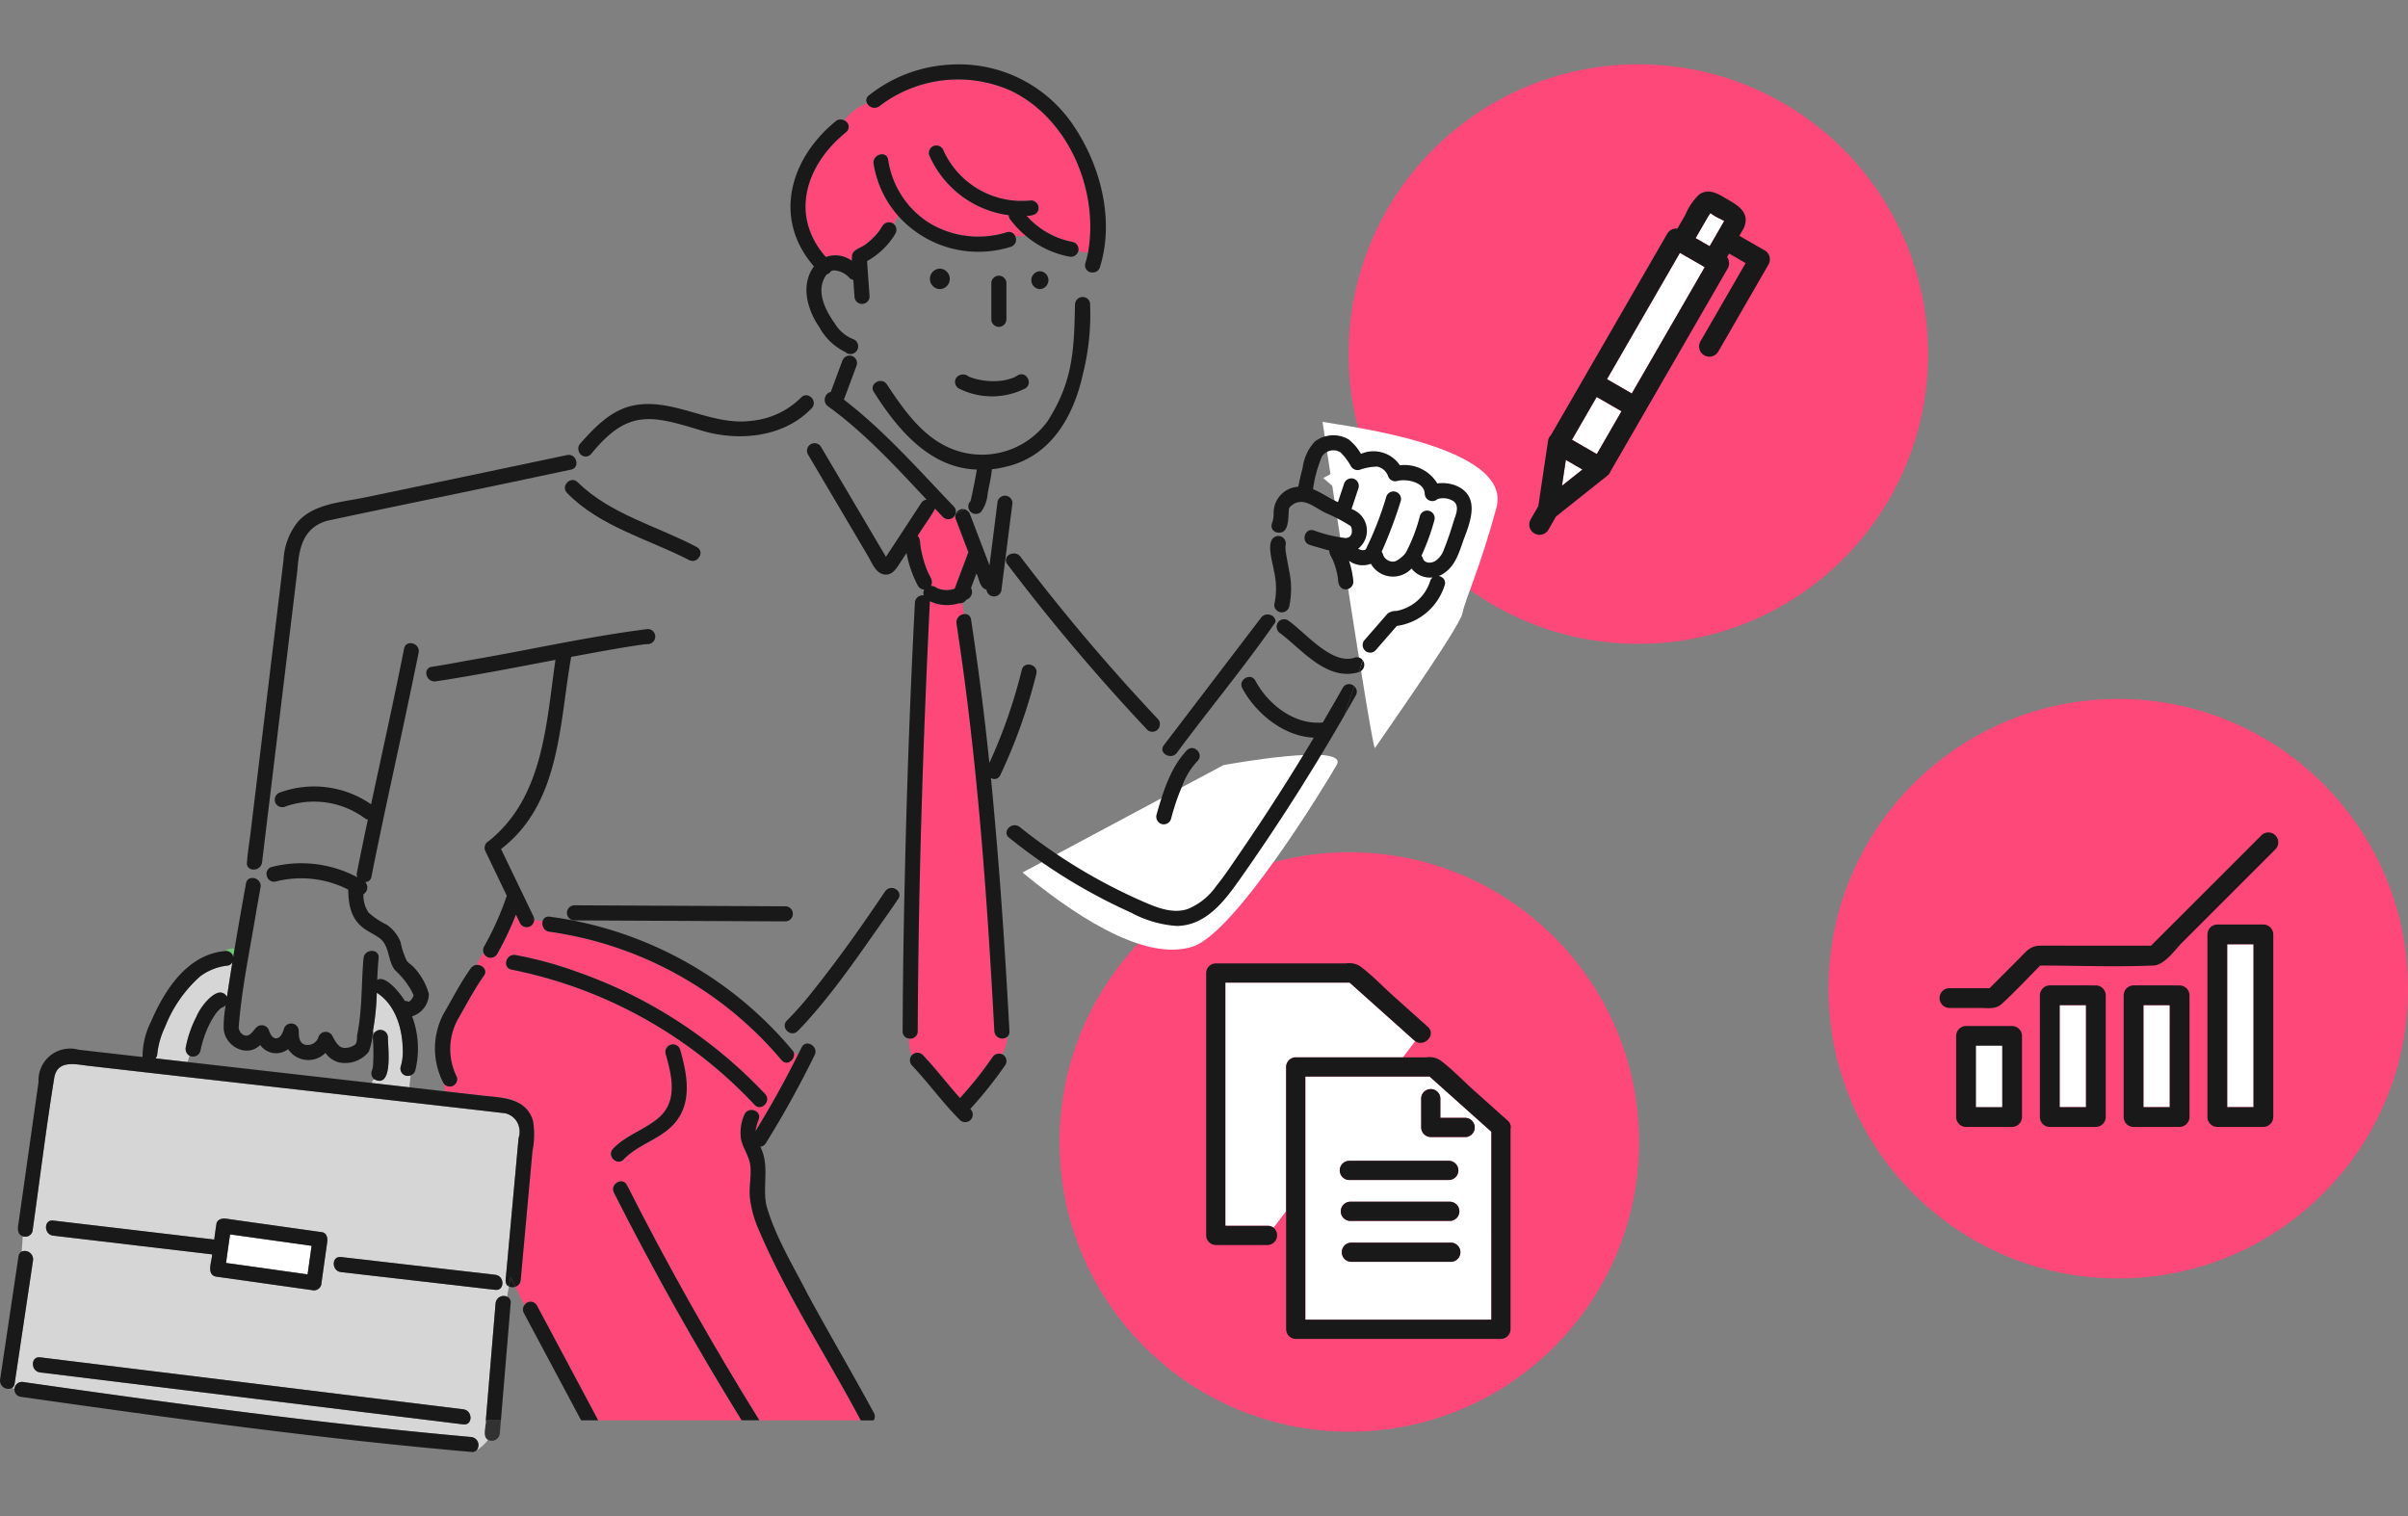 <svg xmlns="http://www.w3.org/2000/svg" xmlns:xlink="http://www.w3.org/1999/xlink" width="262" height="165" viewBox="0 0 262 165"><rect x="0" y="0" width="262" height="165" fill="#808080" stroke="none"/><defs><clipPath id="a"><rect width="262" height="165" transform="translate(-3008 911)" fill="#fff" stroke="#707070" stroke-width="1"/></clipPath></defs><g transform="translate(3008 -911)" clip-path="url(#a)"><g transform="translate(-1891.471 -0.174)"><g transform="translate(-917.582 987.227)"><circle cx="31.527" cy="31.527" r="31.527" fill="#ff487a"/><g transform="translate(12.078 14.487)"><rect width="2.865" height="6.684" transform="translate(3.962 23.246)" fill="#fff"/><path d="M460.54,68.008V85.733H463.4V68.008Z" transform="translate(-429.237 -55.803)" fill="#fff"/><path d="M451.614,58.008a1.091,1.091,0,0,0-1.075,1.075V78.958a1.078,1.078,0,0,0,1.075,1.075h5.015a1.091,1.091,0,0,0,1.075-1.075V59.083a1.091,1.091,0,0,0-1.075-1.075Zm3.94,19.875h-2.865V60.158h2.865V77.883Z" transform="translate(-421.387 -47.953)" fill="#191919"/><rect width="2.865" height="11.1" transform="translate(22.189 18.83)" fill="#fff"/><rect width="2.865" height="7.674" transform="translate(3.962 22.256)" fill="#fff"/><path d="M409.223,88.824a1.091,1.091,0,0,0-1.075,1.075v13.25a1.077,1.077,0,0,0,1.075,1.075h5.015a1.091,1.091,0,0,0,1.075-1.075V89.9a1.091,1.091,0,0,0-1.075-1.075Zm3.94,13.25H410.3v-11.1h2.865Z" transform="translate(-388.109 -72.144)" fill="#191919"/><rect width="2.865" height="11.1" transform="translate(13.075 18.83)" fill="#fff"/><path d="M366.831,88.824a1.091,1.091,0,0,0-1.075,1.075v13.25a1.078,1.078,0,0,0,1.075,1.075h5.015a1.091,1.091,0,0,0,1.075-1.075V89.9a1.091,1.091,0,0,0-1.075-1.075Zm3.94,13.25h-2.865v-11.1h2.865Z" transform="translate(-354.831 -72.144)" fill="#191919"/><path d="M330.53,119.277v-8.833a1.091,1.091,0,0,0-1.075-1.075H324.44a1.091,1.091,0,0,0-1.075,1.075v8.833a1.077,1.077,0,0,0,1.075,1.075h5.015a1.091,1.091,0,0,0,1.075-1.075m-2.15-1.075h-2.865v-6.684h2.865Z" transform="translate(-321.553 -88.272)" fill="#191919"/><path d="M321.712,29.935c1.444-1.333,2.8-2.781,4.182-4.18,4.1.012,8.239.174,12.335,0,1.207-.052,2.332-1.726,3.114-2.507l5.992-5.992,4.179-4.179a1.076,1.076,0,0,0-1.52-1.52L337.946,23.6h-7.92c-1.406,0-2.815-.026-4.222,0-1.05.019-1.564.764-2.269,1.469l-3.153,3.153h-4.408a1.076,1.076,0,0,0,0,2.15h3.267c.86,0,1.8.181,2.471-.44" transform="translate(-314.935 -11.238)" fill="#191919"/></g></g><g transform="translate(-1001.246 1003.903)"><circle cx="31.527" cy="31.527" r="31.527" transform="translate(0)" fill="#ff487a"/><g transform="translate(15.952 12.096)"><path d="M1083.636,18.145h11.66l1.337-1.762a1.211,1.211,0,0,1-.111-.087l-7.023-6.281h-13.523V36.477h4.612a.988.988,0,0,1,.634.209l1.37-1.805V19.189a1.059,1.059,0,0,1,1.044-1.044" transform="translate(-1073.888 -7.923)" fill="#fff"/><path d="M1068.065,28.553V2.091h13.523l7.023,6.281a1.213,1.213,0,0,0,.111.088c.993.7,2.333-.7,1.365-1.564L1086.406,3.6c-1.209-1.082-2.378-2.325-3.683-3.293A2.233,2.233,0,0,0,1081.2,0h-14.178a1.059,1.059,0,0,0-1.044,1.044V29.6a1.059,1.059,0,0,0,1.044,1.044h5.656a1.062,1.062,0,0,0,.634-1.879.989.989,0,0,0-.634-.209Z" transform="translate(-1065.977 0.001)" fill="#191919"/><path d="M1117.66,85.409H1137.9V64.954l-6.717-6.007H1117.66V85.409Zm4.743-17.289h10.906a1.045,1.045,0,0,1,0,2.088H1122.4a1.045,1.045,0,0,1,0-2.088m.111,4.452h10.906a1.045,1.045,0,0,1,0,2.088h-10.906a1.045,1.045,0,0,1,0-2.088m11.018,6.54h-10.906a1.045,1.045,0,0,1,0-2.088h10.906a1.045,1.045,0,0,1,0,2.088m-3.27-17.795a1.045,1.045,0,0,1,2.089,0v2.129h2.74a1.045,1.045,0,0,1,0,2.088h-3.784a1.059,1.059,0,0,1-1.044-1.044Z" transform="translate(-1106.867 -46.637)" fill="#fff"/><path d="M1131.77,55.827l-3.683-3.293c-1.209-1.082-2.378-2.325-3.682-3.293a2.235,2.235,0,0,0-1.524-.306H1108.7a1.059,1.059,0,0,0-1.044,1.044v28.55a1.059,1.059,0,0,0,1.044,1.044h22.329a1.059,1.059,0,0,0,1.044-1.044V56.738a.887.887,0,0,0-.306-.911m-22.023-4.8h13.523l6.718,6.007V77.485h-20.241V51.023Z" transform="translate(-1098.955 -38.713)" fill="#191919"/><path d="M1136.55,104.959h10.906a1.045,1.045,0,0,0,0-2.088H1136.55a1.045,1.045,0,0,0,0,2.088" transform="translate(-1121.014 -81.389)" fill="#191919"/><path d="M1137.083,126.276h10.906a1.045,1.045,0,0,0,0-2.088h-10.906a1.045,1.045,0,0,0,0,2.088" transform="translate(-1121.436 -98.254)" fill="#191919"/><path d="M1148.522,145.505h-10.906a1.045,1.045,0,0,0,0,2.088h10.906a1.045,1.045,0,0,0,0-2.088" transform="translate(-1121.858 -115.12)" fill="#191919"/><path d="M1179.049,70.688h3.785a1.045,1.045,0,0,0,0-2.088h-2.74V66.47a1.045,1.045,0,0,0-2.088,0v3.174a1.059,1.059,0,0,0,1.044,1.044" transform="translate(-1154.611 -51.791)" fill="#191919"/></g></g><g transform="translate(-969.803 918.174)"><circle cx="31.527" cy="31.527" r="31.527" fill="#ff487a"/><g transform="translate(19.648 13.844)"><path d="M389.336,656.043l-1.344-.776-7.937,13.748,2.7,1.558,7.937-13.748-1.355-.782" transform="translate(-371.582 -648.601)" fill="#fff"/><path d="M365.708,725.452l-2.689,4.658,2.7,1.558,2.689-4.658-2.7-1.558" transform="translate(-358.354 -703.102)" fill="#fff"/><path d="M360.367,757.153l-1.8-1.042q-.21,1.4-.419,2.81l2.224-1.767" transform="translate(-354.567 -726.91)" fill="#fff"/><path d="M424.725,639.552l1.582-2.74c-.122-.083-.27-.147-.394-.218a6.213,6.213,0,0,1-1.086-.627.154.154,0,0,0-.023-.015c-.09.145-.215.311-.242.359l-1.363,2.36,1.526.881" transform="translate(-405.086 -633.602)" fill="#fff"/><path d="M367.786,631.847l-2.741-1.582-.029-.015.444-.768a1.208,1.208,0,0,0,.127-.314c.491-1.4-.623-2.169-1.677-2.778-1-.576-2.143-1.432-3.282-.628a6.662,6.662,0,0,0-1.491,2.206l-.867,1.5a1.126,1.126,0,0,0-1.093.539l-9.055,15.684-3.614,6.259a.952.952,0,0,0-.305.6c-.005.035-.01.07-.016.1s-.008.047-.011.071l-1.035,6.942-.842,1.459a1.118,1.118,0,0,0,1.93,1.128l.847-1.468,5.479-4.355a1.074,1.074,0,0,0,.086-.069l.063-.05a.853.853,0,0,0,.285-.417l3.7-6.4,9.055-15.683a1.048,1.048,0,0,0,.128-.794.966.966,0,0,0-.193-.447l.225-.389.017.012,1.778,1.026-4.922,8.525a1.118,1.118,0,0,0,1.93,1.128l5.483-9.5a1.135,1.135,0,0,0-.4-1.529m-6.169-3.7c.028-.048.152-.214.243-.359a.162.162,0,0,1,.023.015,6.176,6.176,0,0,0,1.086.627c.124.072.273.135.394.218l-1.582,2.74-1.526-.881,1.362-2.36M347.94,655.677l-2.224,1.767.419-2.81,1.8,1.042m-1.134-3.236,2.689-4.658,2.7,1.558L349.505,654l-2.7-1.558m3.807-6.593L358.55,632.1l1.344.776,1.355.782-7.937,13.748-2.7-1.558" transform="translate(-342.141 -625.434)" fill="#191919"/></g></g><path d="M544.25,941.167l5.5,1.917,4,1.917,1.5.833a22.246,22.246,0,0,1-.417,2.917c-.167.25-1.083,2.333-1.083,2.333s.417.667,0,.75-2,.75-2,.75l-11-9.5Z" transform="translate(-1513.308 20.107)" fill="#fff"/><path d="M539.815,948.077c1.943.389,20.765,2.546,18.919,9.348s-3.4,9.911-3.693,11.466-9.231,14.187-9.523,14.673S539.815,948.077,539.815,948.077Z" transform="translate(-1512.445 9)" fill="#fff"/><path d="M508.982,999.112c7.191,5.927,14.018,9.6,18.59,8.031s14.128-17.193,15.586-19.72-12.312,0-12.312,0Z" transform="translate(-1514.258 7)" fill="#fff"/><g transform="translate(-1116.529 918.174)"><path d="M88.33,261.021a.645.645,0,0,0,.4-.195,2.877,2.877,0,0,1-.4.195" transform="translate(-36.874 -110.021)" fill="#323232"/><path d="M90.652,255.227c.037.634-.435,1.769.235,2.127.2-.246.386-.513.576-.8-.19.285-.38.552-.576.8a.883.883,0,0,0,1.286-.691q.059-.718.119-1.436Z" transform="translate(-37.791 -107.683)" fill="#323232"/><path d="M177.465,100.1c.059-.005.054-.008.031-.007s-.032.005-.048.008h.017" transform="translate(-74.077 -42.922)" fill="#6ec878"/><path d="M177.426,100.109h-.015a.11.11,0,0,0-.017,0,.157.157,0,0,1,.032-.006" transform="translate(-74.055 -42.928)" fill="#6ec878"/><path d="M252.243,88.164a.052.052,0,0,0-.026-.013l.029.019,0-.006" transform="translate(-105.29 -37.936)" fill="#191919"/><path d="M69.659,188.994a.413.413,0,0,0-.018.081.225.225,0,0,0,.018-.081" transform="translate(-29.073 -80.034)" fill="#6ec878"/><path d="M51.525,221.743,42.653,220.5q-.218,1.553-.436,3.106l8.872,1.247q.218-1.553.436-3.106" transform="translate(-17.624 -93.185)" fill="#fff"/><path d="M69.675,188.969l0,.006v.008s0-.01,0-.014" transform="translate(-29.085 -80.023)" fill="#6ec878"/><path d="M240.093,91.873c-.01.052-.005.045,0,0" transform="translate(-100.226 -39.49)" fill="#191919"/><path d="M240.144,92.978h0" transform="translate(-100.25 -39.948)" fill="#191919"/><path d="M268.51,83.129l0,0,.033-.014-.03.01" transform="translate(-112.09 -35.836)" fill="#191919"/><path d="M240.815,84.744l0-.006c.005-.024.006-.034,0,.006" transform="translate(-100.53 -36.502)" fill="#191919"/><path d="M252.268,88.182c.086.128.042.04,0,0" transform="translate(-105.311 -37.949)" fill="#191919"/><path d="M32.345,178.876a12.307,12.307,0,0,1,1.149-3.3,4.832,4.832,0,0,1,2.38-2.6.816.816,0,0,1,.951.426q.28-1.894.592-3.785a.684.684,0,0,1-.493.388,6.119,6.119,0,0,0-3.028,1.181,14.361,14.361,0,0,0-3.814,5.5,9.011,9.011,0,0,0-.843,2.93.818.818,0,0,1-.189.49l3.5.4a6,6,0,0,1,.207-.677.878.878,0,0,1-.415-.954" transform="translate(-12.128 -71.945)" fill="#d6d6d6"/><path d="M72.577,183.394c.69-2.624-.179-6.525-2.606-8.031a26.664,26.664,0,0,1-.417,4.142l.161.22a.82.82,0,0,1,1.467.5c.026.67.073,1.339.073,2.01.025.945-.054,3.417-1.572,2.532a.89.89,0,0,0-.27.419l4.106.467.133-1.3a.8.8,0,0,1-1.077-.959" transform="translate(-28.978 -74.343)" fill="#d6d6d6"/><path d="M42.9,167.958c.006.023.007.047.011.07l.144-.878a1.322,1.322,0,0,0-1.064.234.813.813,0,0,1,.908.574" transform="translate(-17.53 -70.906)" fill="#6ec878"/><path d="M119.619,176.61a40.342,40.342,0,0,0-25.246-13.973.9.9,0,0,1-.752-1.135l-.94-.181a.809.809,0,0,1-1.5.419l-.463-.964a34.522,34.522,0,0,1-2.044,4.294.82.82,0,0,1-1.472-.139,5.891,5.891,0,0,0-.74,1.316c.6-.028,1.213.566.771,1.183-1.082,1.506-1.935,3.187-2.865,4.787a6.771,6.771,0,0,0-.067,6.245.81.81,0,0,1-1.467.645L83,180l6.259.712a3.636,3.636,0,0,1,3.3,2.468,8.945,8.945,0,0,1-.05,3.3l-1.283,14.057a.823.823,0,0,1-.573.724l.98,2a.787.787,0,0,1,1.356.038l.923,1.732L99.66,215.8h15.607q-7.467-12.079-13.891-24.76c-.476-.941.94-1.77,1.417-.828q6.633,13.106,14.406,25.588h11.032c-3.7-6.972-8.094-13.629-11.173-20.913a11.725,11.725,0,0,1-.894-3.383c-.1-1.122.167-2.233.06-3.354-.1-1.061-.767-1.873-1.009-2.882a4.725,4.725,0,0,1,.333-2.673c.338-1,1.922-.566,1.582.436a5.629,5.629,0,0,0-.355,1.305q2.5-4.055,4.621-8.319c-.062-.045-.128-.086-.192-.129-.043.072-.084.143-.133.216.049-.073.091-.144.133-.216-.093-.064-.185-.128-.28-.189.3.768-.691,1.642-1.3.913m-11.748,6.979c-1.522,1.664-3.88,2.187-5.425,3.811-.729.767-1.888-.4-1.16-1.16,1.424-1.5,3.471-2.055,5-3.4,2.074-1.82,1.377-4.6.719-6.919a.821.821,0,0,1,1.583-.436c.764,2.7,1.376,5.814-.715,8.1m8.8-2.126a49.5,49.5,0,0,0-26.439-14.705c-1.039-.189-.6-1.77.436-1.582a41.56,41.56,0,0,1,6.485,1.754A51.512,51.512,0,0,1,117.833,180.3c.711.779-.447,1.943-1.16,1.16" transform="translate(-34.578 -68.254)" fill="#ff487a"/><path d="M154.884,8.543c-4.36,3.512-6.23,9.039-2.224,13.6a3.046,3.046,0,0,1,2.846.418,1.12,1.12,0,0,1,.007-.382c-.1-.89,1.051-.983,1.668-1.559a7.4,7.4,0,0,0,1.192-1.189,7.231,7.231,0,0,0,.444-.664.839.839,0,0,1,1.25-.207,3.259,3.259,0,0,1,.488-.863,11.261,11.261,0,0,1-2.7-5.7c-.158-1.035,1.423-1.477,1.582-.436a9.83,9.83,0,0,0,4.365,6.806,10.3,10.3,0,0,0,8.535,1.084.732.732,0,0,1,.936.45,10.691,10.691,0,0,0,1.149-.063,10.677,10.677,0,0,1-1.731-1.83.641.641,0,0,1-.115-.415,11.018,11.018,0,0,1-8.669-6.553.826.826,0,0,1,.573-1.01.848.848,0,0,1,1.01.573,9.351,9.351,0,0,0,9.5,5.384.826.826,0,0,1,.82.82c0,.707-.732.87-1.3.851a8.908,8.908,0,0,0,5.056,2.852.825.825,0,0,1,.577.987,3.6,3.6,0,0,0,1.06.125c1.184-6.723-2.118-14.583-8.429-17.589a14.048,14.048,0,0,0-14.262,1.681.905.905,0,0,1-1.351-.3,5.321,5.321,0,0,0-2.468,1.873.739.739,0,0,1,.195,1.251" transform="translate(-62.808 -1.177)" fill="#ff487a"/><path d="M179.027,149.022c-.793-14.831-1.858-29.671-4.117-44.359a.9.9,0,0,1,.811-1.024l-.2-1.227a.827.827,0,0,1-.358.035,4.32,4.32,0,0,1-3.155-.223c-.767,15.586-1.255,31.191-1.324,46.8a.8.8,0,0,1-1,.775,8.784,8.784,0,0,0,.334,1.873.824.824,0,0,1,1.219-.071c1.423,1.5,2.676,3.15,4.053,4.692a40.809,40.809,0,0,0,3.526-4.435.846.846,0,0,1,1.033-.333,4.019,4.019,0,0,0,.594-1.907.864.864,0,0,1-1.417-.593" transform="translate(-70.837 -43.811)" fill="#ff487a"/><path d="M175.516,86.023a.7.7,0,0,1,.065-.593l-.062.018a.81.81,0,0,1-1.364.4c-.291-.3-.58-.611-.87-.918-.561,1.025-1.286,1.974-1.9,2.97.3.288.263.733.319,1.115a11.377,11.377,0,0,0,.729,2.651c.185.523.742,1.1.4,1.654a1.576,1.576,0,0,1,.7.268,2.617,2.617,0,0,0,1.372.183.311.311,0,0,1,.062-.009,3.363,3.363,0,0,0,.454-.115l1.491-3.972-1.393-3.655" transform="translate(-71.545 -36.594)" fill="#ff487a"/><path d="M55.957,212.2l1.017-11.147q.2-2.14.391-4.28c.269-1.27-.161-2.461-1.472-2.725-15.007-1.728-30.032-3.4-45.045-5.128-1.516-.143-3.684-.82-4.009,1.321-.894,5.529-1.572,11.1-2.358,16.647a.81.81,0,0,1-1.057.548l-.121,1.66a.907.907,0,0,1,1.236.958q-.124.834-.249,1.667-.876,5.87-1.753,11.741a.673.673,0,0,1-.277.476l.256.071a.837.837,0,0,1,1.032-.706q5.227.753,10.46,1.474c12.705,1.747,25.439,3.364,38.215,4.5a.884.884,0,0,1,.582,1.445,4.552,4.552,0,0,0,1.236-1.135c-.67-.358-.2-1.492-.235-2.127h0q.53-6.371,1.062-12.742a.88.88,0,0,1,1.244-.71l.2-1.113a.66.66,0,0,1-.357-.694M6.732,205.72l17.519,2.068c.326-2.332.034-2.515,2.55-2.092l9.182,1.291c.481.068.628.616.573,1.01q-.319,2.273-.639,4.546a.715.715,0,0,1-.024.171.826.826,0,0,1-1.01.573L24.4,211.813c-1.029-.28-.389-1.673-.376-2.411L6.732,207.361c-1.038-.122-1.047-1.765,0-1.641M51.358,227.9,5.3,222.243c-1.037-.127-1.046-1.769,0-1.641l46.053,5.655c1.036.128,1.046,1.77,0,1.641m3.472-14.638-16.788-1.933c-1.039-.12-1.047-1.762,0-1.641L54.83,211.62c1.039.119,1.047,1.762,0,1.641" transform="translate(-0.944 -79.912)" fill="#d6d6d6"/><path d="M252.492,89.363c-.029.136,0,.054,0,.008v-.008" transform="translate(-105.399 -38.442)" fill="#191919"/><path d="M252.267,88.184h0l0,0" transform="translate(-105.311 -37.95)" fill="#191919"/><path d="M180.053,186.773c-.03-.016-.06-.026-.09-.038-.33.574-.757,1.134-1.186,1.777.429-.643.856-1.2,1.186-1.777a.844.844,0,0,0-1.032.332A40.686,40.686,0,0,1,175.4,191.5c-1.376-1.541-2.63-3.192-4.053-4.692a.823.823,0,0,0-1.218.071,3.985,3.985,0,0,0,.985,1.631,3.985,3.985,0,0,1-.985-1.631.835.835,0,0,0,.058,1.089c1.819,1.917,3.356,4.082,5.232,5.945a.823.823,0,1,0,1.1-1.225,44.305,44.305,0,0,0,3.826-4.8.823.823,0,0,0-.294-1.123" transform="translate(-70.951 -79.024)" fill="#191919"/><path d="M158.84,156.077l-1.452,2.564,1.452-2.564a.86.86,0,0,0-1.352.081c-2.515,3.734-5.121,7.436-7.944,10.945a33.672,33.672,0,0,1-2.739,3.106c-.759.737.4,1.9,1.16,1.16.118-.114.231-.234.346-.35-.04-.429-.09-.878-.09-1.377,0,.5.051.948.09,1.377,3.636-3.858,6.572-8.32,9.636-12.631q.481-.7.958-1.4a.69.69,0,0,0-.065-.909" transform="translate(-61.182 -66.171)" fill="#191919"/><path d="M129.7,159.14l-22.967-.109a.821.821,0,0,0,0,1.642l22.967.108a.821.821,0,0,0,0-1.641" transform="translate(-44.226 -67.526)" fill="#191919"/><path d="M152.8,225.026c-2.327-4.3-4.815-8.516-7.147-12.815-1.62-3.178-3.542-6.282-4.537-9.724-.457-2.134.383-4.385-.669-6.41a.768.768,0,0,0,.6-.379,107.59,107.59,0,0,0,5.316-9.6c.463-.945-.952-1.778-1.417-.828-.13.267-.269.53-.4.8a5.994,5.994,0,0,1,.769.634,5.994,5.994,0,0,0-.769-.634q-2.128,4.258-4.62,8.319a5.639,5.639,0,0,1,.355-1.305c.34-1-1.245-1.432-1.583-.436a4.735,4.735,0,0,0-.333,2.673c.243,1.01.908,1.822,1.009,2.882.108,1.121-.165,2.232-.06,3.354a11.739,11.739,0,0,0,.894,3.383c3.079,7.285,7.478,13.94,11.173,20.914h1.4a.774.774,0,0,0,.026-.821" transform="translate(-57.726 -78.303)" fill="#191919"/><path d="M95.114,169.9a49.494,49.494,0,0,1,26.439,14.7c.713.783,1.871-.38,1.16-1.16a51.512,51.512,0,0,0-20.678-13.373,41.563,41.563,0,0,0-6.485-1.754c-1.032-.188-1.476,1.393-.436,1.582" transform="translate(-39.459 -71.396)" fill="#191919"/><path d="M126.048,174.066a14.663,14.663,0,0,0,2.588,1.783,41.447,41.447,0,0,0-26.551-14.7c-1.047-.122-1.039,1.52,0,1.641a40.342,40.342,0,0,1,25.246,13.973c.614.729,1.608-.146,1.3-.913a14.663,14.663,0,0,1-2.588-1.783" transform="translate(-42.29 -68.407)" fill="#191919"/><path d="M219.289,129.9c-1.795,1.914-2.6,4.55-3.3,7.021a.839.839,0,0,0,.573,1.01.83.83,0,0,0,1.01-.573,25.19,25.19,0,0,1,1.214-3.578,7.91,7.91,0,0,1,1.667-2.719c.742-.753-.418-1.914-1.16-1.16" transform="translate(-90.156 -55.262)" fill="#191919"/><path d="M228.723,104.729a11.18,11.18,0,0,0-1.278,2.564,11.18,11.18,0,0,1,1.278-2.564.863.863,0,0,0-.882.326l-9.829,12.891.527.546-.527-.546-.757.993c-.64.839.784,1.658,1.417.828,3.526-4.769,7.369-9.382,10.737-14.232a1.416,1.416,0,0,1-.322-.429,1.416,1.416,0,0,0,.322.429.778.778,0,0,0-.686-.806" transform="translate(-90.627 -44.849)" fill="#191919"/><path d="M246.945,109.761c-2.482.89-5.392-2.751-7.285-4.057a.82.82,0,0,0-1.146.345c.56.34,1.262.254,1.666,1.063-.4-.809-1.106-.722-1.666-1.063a.863.863,0,0,0,.365,1.107c2.42,1.855,5.094,5.223,8.5,4.188l.43-1.29a.789.789,0,0,0-.863-.293" transform="translate(-99.534 -45.214)" fill="#191919"/><path d="M254.222,113.257l-.43,1.291h0a.826.826,0,0,0,.427-1.29" transform="translate(-105.948 -48.417)" fill="#191919"/><path d="M186.465,44.482A.835.835,0,0,0,185,45c-.1,5-.221,8.4-2.994,12.724a8.826,8.826,0,0,1-11.215,2.628c-2.748-1.433-4.589-4.134-6.261-6.647-.582-.876-2-.055-1.417.828,2.542,4.017,6.063,8.279,11.208,8.441-.2,1.141-.415,2.281-.682,3.407l-.019.033a.861.861,0,0,0-.228.629c.276-.172.552-.345.828-.484-.276.138-.552.311-.828.484a.823.823,0,0,0,1.392.527,3.91,3.91,0,0,0,.717-2.021c.161-.867.38-1.734.456-2.612a9.774,9.774,0,0,0,1.462-.258l-.009-.588.009.588c4.943-1.114,7.422-5.461,8.44-10.1A26.548,26.548,0,0,0,186.642,45a.76.76,0,0,0-.178-.514Z" transform="translate(-68.035 -18.88)" fill="#191919"/><path d="M185.975,45.07a.835.835,0,0,0,.82-.82v-3.9a.821.821,0,1,0-1.641,0v3.9a.83.83,0,0,0,.821.82" transform="translate(-77.294 -16.502)" fill="#191919"/><path d="M193.55,40.588a.974.974,0,0,0,0-1.946.974.974,0,0,0,0,1.946" transform="translate(-80.407 -16.131)" fill="#191919"/><path d="M175.74,40.388a1.113,1.113,0,0,0,0-2.225,1.113,1.113,0,0,0,0,2.225" transform="translate(-73.48 -15.931)" fill="#191919"/><path d="M158.9,21.685c-.316.76-.548,1.582-1.468,1.889.92-.306,1.152-1.129,1.468-1.889a.839.839,0,0,0-1.25.207,7.32,7.32,0,0,1-.444.664,7.446,7.446,0,0,1-1.192,1.188c-.613.576-1.765.668-1.668,1.559a1.135,1.135,0,0,0-.008.382,3.044,3.044,0,0,0-2.846-.418c-4.008-4.568-2.134-10.092,2.224-13.6a.739.739,0,0,0-.2-1.251,10.778,10.778,0,0,0-1.012,1.671,10.778,10.778,0,0,1,1.012-1.671.829.829,0,0,0-.965.09c-4.974,4.055-6.854,10.608-2.352,15.778-1.5,2.049-.71,4.745.616,6.666A6.376,6.376,0,0,0,153.6,35.6v0a.84.84,0,1,0,.825-1.416,4.076,4.076,0,0,1-1.95-1.678c-1.07-1.5-2.149-3.639-.905-5.323l.013-.014a.92.92,0,0,0,.491-.38,1.965,1.965,0,0,1,.25-.07,2.408,2.408,0,0,1,1.749.833.808.808,0,0,0,.41.211q.064.908.128,1.816a.821.821,0,0,0,1.641,0q-.136-1.935-.274-3.869a8.244,8.244,0,0,0,3.086-2.99.845.845,0,0,0-.168-1.035" transform="translate(-61.639 -4.301)" fill="#191919"/><path d="M85.145,170.52c-1.142,1.59-2.035,3.368-3.021,5.055a8.118,8.118,0,0,0,.04,7.452l-.235-1.215.235,1.215a.81.81,0,0,0,1.466-.645,6.774,6.774,0,0,1,.067-6.245c.931-1.6,1.783-3.281,2.865-4.787.443-.617-.165-1.211-.771-1.183a4.668,4.668,0,0,1-2.036,2.743,4.668,4.668,0,0,0,2.036-2.743.822.822,0,0,0-.646.354" transform="translate(-33.912 -72.174)" fill="#191919"/><path d="M100.114,235.213l-.923-1.731a.787.787,0,0,0-1.356-.038l1,2.044-1-2.044a.779.779,0,0,0-.062.867L104,245.979h1.859l-5.742-10.766" transform="translate(-40.773 -98.435)" fill="#191919"/><path d="M178.578,25.741c-.152,0-.3,0-.456,0,.152,0,.3,0,.456,0a.732.732,0,0,0-.936-.45,10.3,10.3,0,0,1-8.535-1.084,9.827,9.827,0,0,1-4.365-6.806c-.16-1.04-1.741-.6-1.582.436a11.259,11.259,0,0,0,2.7,5.7,1.687,1.687,0,0,1,.779-.531,1.687,1.687,0,0,0-.779.531,11.7,11.7,0,0,0,12.222,3.335.817.817,0,0,0,.5-1.132" transform="translate(-68.108 -7.016)" fill="#191919"/><path d="M189.175,25.658a8.907,8.907,0,0,1-5.057-2.852c.57.017,1.3-.143,1.3-.851a.826.826,0,0,0-.82-.821,9.352,9.352,0,0,1-9.5-5.384.847.847,0,0,0-1.009-.573.826.826,0,0,0-.573,1.01,11.018,11.018,0,0,0,8.669,6.553.643.643,0,0,0,.115.415,10.629,10.629,0,0,0,1.731,1.83,5.006,5.006,0,0,0,1.678-.482,5.006,5.006,0,0,1-1.678.482,10.289,10.289,0,0,0,4.7,2.255.837.837,0,0,0,1.013-.595,6.7,6.7,0,0,1-1.3-.5,6.7,6.7,0,0,0,1.3.5.826.826,0,0,0-.576-.987" transform="translate(-72.42 -6.323)" fill="#191919"/><path d="M184.583,7.026A14.989,14.989,0,0,0,170.853.038a15.5,15.5,0,0,0-8.766,3.341.646.646,0,0,0-.19.863,7.73,7.73,0,0,1,.895-.285,7.73,7.73,0,0,0-.895.285.9.9,0,0,0,1.35.3,14.049,14.049,0,0,1,14.262-1.68c6.312,3.005,9.613,10.864,8.429,17.589a2.144,2.144,0,0,0,1.47-.626,2.144,2.144,0,0,1-1.47.626,11.906,11.906,0,0,1-.3,1.194.773.773,0,0,0,.8,1l.146-1.325-.146,1.325a.783.783,0,0,0,.784-.569c1.569-4.981.151-10.766-2.637-15.052" transform="translate(-67.548 0)" fill="#191919"/><path d="M180.2,58.113c-.112-.038-.223-.078-.332-.123a.935.935,0,0,0-1.375.17.829.829,0,0,0,.295,1.123,8.029,8.029,0,0,0,7.233,0c.9-.555.073-1.975-.828-1.417a3.741,3.741,0,0,1-.467.249,6.042,6.042,0,0,1-1.215.315,7.529,7.529,0,0,1-3.311-.313" transform="translate(-74.471 -24.017)" fill="#191919"/><path d="M183.408,122.161a59.059,59.059,0,0,0,3.921-11.011c.253-1.025-1.329-1.463-1.582-.436a57.05,57.05,0,0,1-3.527,10.118q-.808-7.821-1.993-15.6a.656.656,0,0,0-.772-.587l.689,4.255-.689-4.255a.9.9,0,0,0-.811,1.024c2.259,14.689,3.325,29.529,4.118,44.36a.864.864,0,0,0,1.416.593,4.386,4.386,0,0,0-.139-1.239,4.386,4.386,0,0,1,.139,1.239.714.714,0,0,0,.225-.593c-.4-7.441-.877-14.882-1.53-22.306l-.388-.19.388.19c-.154-1.751-.308-3.5-.484-5.25a.692.692,0,0,0,1.019-.314" transform="translate(-74.572 -44.821)" fill="#191919"/><path d="M132.253,64.013a8.863,8.863,0,0,1-5.473,2.536c-4.563.586-8.849-2.875-13.4-1.516-2.125.676-3.714,2.359-5.151,3.983a.8.8,0,0,0-.169.81l1.24-.817-1.24.817a.778.778,0,0,0,1.329.35c3.988-4.907,6.5-4.272,12.035-2.573,4.052,1.218,8.944.754,11.986-2.43a.824.824,0,0,0-.152-1.256,1.909,1.909,0,0,0-.582.571,1.909,1.909,0,0,1,.582-.571.729.729,0,0,0-1.008.1" transform="translate(-45.093 -27.753)" fill="#191919"/><path d="M119.85,86.883c-4.322-2.289-9.378-3.543-12.949-7.043-.737-.759-1.9.4-1.16,1.16,3.556,3.665,8.858,5.023,13.281,7.3.937.483,1.769-.933.828-1.417" transform="translate(-44.044 -34.363)" fill="#191919"/><path d="M81.473,74.97l-2.3,1.518,2.3-1.518a.819.819,0,0,0-.523-.052q-11.033,2.33-22.073,4.628c-2.421.5-5.429.657-7.184,2.6a7.117,7.117,0,0,0-1.589,4.194q-.62,5.127-1.24,10.253-1.193,9.866-2.386,19.733c-.125.962-.289,1.944-.352,2.913a.635.635,0,0,0,.389.714,9.5,9.5,0,0,0,.153-1.582,9.5,9.5,0,0,1-.153,1.582.914.914,0,0,0,1.252-.714q.4-3.338.807-6.675Q50.094,100,51.613,87.441c.165-2.364.6-4.562,3.164-5.356,7.736-1.663,15.507-3.217,23.248-4.875l3.362-.71c.834-.176.708-1.241.086-1.53" transform="translate(-19.254 -32.403)" fill="#191919"/><path d="M177.486,100.094a.309.309,0,0,0-.062.009h.014c.016,0,.031-.006.048-.008" transform="translate(-74.067 -42.922)" fill="#323232"/><path d="M179.1,85.05a.878.878,0,0,0-.508.416,4.124,4.124,0,0,0,.9-.421.766.766,0,0,0-.394,0" transform="translate(-74.554 -36.63)" fill="#191919"/><path d="M171.985,76.441l.47.739q.3-2.388.606-4.777a.812.812,0,0,0-.727-.81l.041,2.8-.041-2.8a.828.828,0,0,0-.914.81l-.858,6.767-2.106-5.526a.91.91,0,0,0-.616-.578,4.164,4.164,0,0,1-.9.421.7.7,0,0,0-.066.593l1.393,3.655-1.492,3.972a3.28,3.28,0,0,1-.454.115c.047,0-.015.007-.048.009a.173.173,0,0,0-.033.005l.018,0a2.614,2.614,0,0,1-1.371-.183,1.578,1.578,0,0,0-.7-.268c.338-.557-.218-1.132-.4-1.654a11.406,11.406,0,0,1-.729-2.651c-.056-.381-.018-.827-.318-1.116.617-1,1.342-1.945,1.9-2.969.29.306.578.614.869.918a.811.811,0,0,0,1.364-.4,1.466,1.466,0,0,1-1.072-.085,1.466,1.466,0,0,0,1.072.085.765.765,0,0,0-.2-.756c-3.844-4.008-7.533-8.227-11.951-11.619l1.4-3.767a.815.815,0,0,0-1.252-.881v0a.939.939,0,0,0-.33.445l-1.247,3.367a.766.766,0,0,0-.524.391,2.8,2.8,0,0,1,1.554,1.247,2.8,2.8,0,0,0-1.554-1.247.865.865,0,0,0,.223,1.167c4,2.894,7.356,6.56,10.728,10.156a.789.789,0,0,0-.587.37c-1.281,1.949-2.551,3.906-3.837,5.852l-7.074-11.978a.821.821,0,0,0-1.417.828l6.53,11.056c.41.694.823,1.826,1.711,2.006.971.2,1.465-.767,1.907-1.441l.583-.89a12.327,12.327,0,0,0,1.25,3.585.818.818,0,0,0,.676.4.862.862,0,0,0-.06.634.832.832,0,0,0-.954.783q-.773,14.968-1.1,29.956l.69-1.22-.69,1.22q-.2,8.344-.236,16.691a.751.751,0,0,0,.641.775,9.123,9.123,0,0,0-.322-1.967,9.123,9.123,0,0,1,.322,1.967.8.8,0,0,0,1-.775c.069-15.607.558-31.212,1.324-46.8a4.322,4.322,0,0,0,3.154.223.826.826,0,0,0,.358-.036L167.4,82.1l.186,1.152a.821.821,0,0,0,.451-.34.9.9,0,0,0,.515-1.289l.593-1.579c.3.592.342,1.579,1.091,1.765a.822.822,0,0,0,1.64-.075q.289-2.276.578-4.553Zm-8.915,8.466c1.094-1.094,0-2.735.547-3.829-.547,1.094.547,2.735-.547,3.829" transform="translate(-62.902 -24.651)" fill="#191919"/><path d="M203.61,110.906l1.018,1.054a.775.775,0,0,0-.221-.638A219.245,219.245,0,0,1,189.453,93.66a.873.873,0,0,0-1-.295l1.105,1.737-1.105-1.737a.7.7,0,0,0-.421,1.123,223.07,223.07,0,0,0,15.209,17.994.813.813,0,0,0,1.382-.522Z" transform="translate(-78.43 -40.092)" fill="#191919"/><path d="M224.574,117.558c-.711,1.265-1.439,2.518-2.173,3.77-3.077.3-5.947-1.952-7.339-4.55-.5-.93-1.918-.1-1.417.828,1.492,2.773,4.52,5.236,7.776,5.375q-3.742,6.262-7.865,12.286c-.9,1.311-1.776,2.663-2.779,3.9a7.026,7.026,0,0,1-3.106,2.473c-1.575.5-3.191-.117-4.638-.74a59.724,59.724,0,0,1-13.611-8.2.9.9,0,0,0-1.428.516l2.785,1.361-2.785-1.361a.653.653,0,0,0,.268.644,60.715,60.715,0,0,0,13.277,8.16,12.243,12.243,0,0,0,4.946,1.449c3.22-.016,5.256-2.758,6.934-5.142q6.069-8.613,11.327-17.76l1.063-3.188a.782.782,0,0,0-1.235.178" transform="translate(-78.475 -49.717)" fill="#191919"/><path d="M252.153,118.1l-1.063,3.188c.418-.725.835-1.452,1.245-2.182a.773.773,0,0,0-.182-1.006" transform="translate(-104.82 -50.441)" fill="#191919"/><path d="M69.652,188.98c-.041.1-.033.114-.019.089a.375.375,0,0,1,.018-.081v-.008" transform="translate(-29.065 -80.028)" fill="#323232"/><path d="M71.156,183.12a.819.819,0,0,0-1.466-.5l.546.746-.546-.746a.729.729,0,0,0-.175.5,21.644,21.644,0,0,1,.024,3.073l0-.006a.061.061,0,0,0,0,.014.222.222,0,0,1-.018.081,2.349,2.349,0,0,1-.131.532.806.806,0,0,0,.269.848c.3-.311.695-.622.384-.933.31.311-.085.622-.384.933,2.111,1.118,1.491-3.475,1.5-4.542" transform="translate(-28.952 -77.241)" fill="#191919"/><path d="M52.979,249.113,6.927,243.458c-1.046-.128-1.036,1.514,0,1.641l46.053,5.655c1.046.128,1.036-1.514,0-1.641" transform="translate(-2.566 -102.767)" fill="#191919"/><path d="M52.4,254.056C36.119,252.6,19.91,250.4,3.729,248.084a.835.835,0,0,0-1.031.706l4.018,1.105L2.7,248.79a.812.812,0,0,0,.594.877c16.385,2.334,32.8,4.6,49.288,6.029a2.9,2.9,0,0,0,.4-.195.884.884,0,0,0-.582-1.445" transform="translate(-1.126 -104.695)" fill="#191919"/><path d="M79.911,226.653l-16.788-1.933c-1.047-.121-1.039,1.521,0,1.641l16.788,1.933c1.047.121,1.039-1.522,0-1.641" transform="translate(-26.025 -94.945)" fill="#191919"/><path d="M59.385,162.012c-.718-2.4-3.215-2.491-5.3-2.695l-4.262-.485.177.914-.177-.914-3.881-.442-.039.38.039-.38-4.106-.468a.319.319,0,0,0,.107.29.319.319,0,0,1-.107-.29l-20.011-2.278a3.949,3.949,0,0,0-.122.926,3.949,3.949,0,0,1,.122-.926l-3.5-.4a.814.814,0,0,0,.188-.49,9.012,9.012,0,0,1,.844-2.93,14.366,14.366,0,0,1,3.814-5.5,6.123,6.123,0,0,1,3.029-1.181.686.686,0,0,0,.493-.388q-.313,1.89-.592,3.785c-1.022-1.539-2.944,1.223-3.332,2.176a12.348,12.348,0,0,0-1.149,3.3.878.878,0,0,0,.415.954,17,17,0,0,1,.765-1.679,17,17,0,0,0-.765,1.679.841.841,0,0,0,1.167-.517,11.752,11.752,0,0,1,.716-2.33,9.656,9.656,0,0,1,1.019-1.827,4.231,4.231,0,0,1,.438-.468c.079-.052.153-.091.232-.139a.972.972,0,0,0,.351-.234,13.591,13.591,0,0,0-.224,2.373c-.039,1.987,2.459,3.458,3.979,1.96a2.118,2.118,0,0,0,3.032.45,2.634,2.634,0,0,0,4.067.412,2.57,2.57,0,0,0,1.512,1.04,3.3,3.3,0,0,0,3.2-1.167,7.347,7.347,0,0,0,.453-2.276l-.365-.5.365.5a26.663,26.663,0,0,0,.417-4.141c2.084,1.315,2.8,3.962,2.831,6.3A4.813,4.813,0,0,1,45,156.133a.8.8,0,0,0,1.077.959l.218-2.126-.218,2.126a.775.775,0,0,0,.505-.523,9.937,9.937,0,0,0-.345-5.9,2.6,2.6,0,0,0,1.829-2.433,7.038,7.038,0,0,0-1.638-2.9c-.237-.26-.563-.433-.773-.715a8.734,8.734,0,0,1-.675-2.036,4.016,4.016,0,0,0-1.533-1.9,8.29,8.29,0,0,1-1.956-1.318,3.333,3.333,0,0,1-.549-1.985.857.857,0,0,0,.191-1.323.682.682,0,0,0,.683-.589c1.454-7.334,3.132-14.62,4.632-21.943l-.737.082.737-.082c.167-.811.34-1.621.5-2.433.2-1.032-1.377-1.473-1.582-.436-1.123,5.663-2.383,11.3-3.59,16.943a10.869,10.869,0,0,0-9.883-1.3.843.843,0,0,0-.573,1.01.826.826,0,0,0,1.009.573,9.342,9.342,0,0,1,8.787,1.252.618.618,0,0,0,.308.115q-.612,2.889-1.191,5.785a.825.825,0,0,0,.051.507,12.938,12.938,0,0,0-9.3-1.129.747.747,0,0,0-.569.887,3.024,3.024,0,0,1,.59-.057,3.024,3.024,0,0,0-.59.057.8.8,0,0,0,1,.695,11.232,11.232,0,0,1,7.874.887c.024,1.6.276,3.125,1.618,4.154.539.411,1.156.682,1.709,1.067,1.205.805.922,2.451,1.741,3.52a9.01,9.01,0,0,1,1.83,2.3c.062.111.224.525.232.4a1.33,1.33,0,0,1-.534.768.759.759,0,0,0-.428-.09c-.414-.709-2.091-2.888-3.011-2.293.031-.793.069-1.586.151-2.376.108-1.05-1.533-1.042-1.641,0-.259,2.781-.122,5.6-.694,8.341-.037.35.035.831-.24,1.083a1.862,1.862,0,0,1-1.184.345c-.654-.02-1.021-.839-1.3-1.352a.83.83,0,0,0-1.5.2,1.216,1.216,0,0,1-1.5.789c-.62-.219-.628-.925-.634-1.491a.824.824,0,0,0-1.612-.218c-.1.345-.309.873-.674,1-.514.181-.806-.405-.943-.8a.831.831,0,0,0-1.372-.362c-.261.26-.516.694-.86.848-.537.231-1.006-.312-1.074-.807.328-4.383,1.278-8.707,1.979-13.044q.2-1.115.4-2.23a.821.821,0,0,0-.355-.849,4.923,4.923,0,0,0-1.13,1.649,4.923,4.923,0,0,1,1.13-1.649.847.847,0,0,0-.942-.057,8.8,8.8,0,0,0-.188,3.894,8.8,8.8,0,0,1,.188-3.894.7.7,0,0,0-.285.47q-.647,3.564-1.245,7.137c.3.038.588.116.8.116-.207,0-.491-.077-.8-.116-.049.292-.1.585-.145.878a.8.8,0,0,0-.919-.645,1.31,1.31,0,0,0-.329.429,1.31,1.31,0,0,1,.329-.429c-4.079.379-6.544,4.227-8.025,7.673a8.489,8.489,0,0,0-.922,3.854l-6.957-.792A3.44,3.44,0,0,0,5.594,157.8q-1.073,7.572-2.146,15.145c-.091.588-.294,1.405.431,1.659L4,172.969,3.879,174.6a.81.81,0,0,0,1.057-.548c.785-5.546,1.463-11.118,2.358-16.647.334-2.142,2.486-1.465,4.01-1.321,15.012,1.723,30.037,3.4,45.045,5.128a2.064,2.064,0,0,1,1.472,2.725q-.195,2.14-.39,4.28-.478,5.232-.955,10.465c-.031.46-.214,1.167.295,1.376l.188-1.036-.03-.062.03.062.087-.481-.087.481.524,1.067a.823.823,0,0,0,.572-.725l.776-8.5q.253-2.777.507-5.555a8.945,8.945,0,0,0,.049-3.3" transform="translate(-1.4 -47.083)" fill="#191919"/><path d="M95.048,229.482a.927.927,0,0,0,.712.031l-.524-1.067Z" transform="translate(-39.679 -96.503)" fill="#191919"/><path d="M.151,238.177l1.165.32a.669.669,0,0,0,.277-.477q.876-5.87,1.753-11.741.124-.834.249-1.667a.908.908,0,0,0-1.236-.958l-.3,4.185.3-4.185a.656.656,0,0,0-.346.522L.26,235.918q-.125.834-.249,1.667a.9.9,0,0,0,1.3.913Z" transform="translate(-0.001 -94.473)" fill="#191919"/><path d="M93.048,232.081l-.61,3.356.61-3.356a.881.881,0,0,0-1.244.711q-.53,6.371-1.062,12.741h1.641l.912-10.942q.075-.9.15-1.8a.668.668,0,0,0-.4-.711" transform="translate(-37.881 -97.99)" fill="#191919"/><path d="M38.626,219.026l-10.483-1.474c-.393-.055-.942.091-1.01.573l-.239,1.7L9.376,217.759c-1.047-.124-1.038,1.519,0,1.641l17.291,2.041c-.013.736-.651,2.133.376,2.411l10.483,1.474a.826.826,0,0,0,1.01-.573.665.665,0,0,0,.024-.172q.32-2.273.639-4.546c.055-.393-.091-.941-.573-1.009m-9.844,3.427-.6-.084.437-3.106,8.872,1.247q-.218,1.553-.436,3.106l-8.27-1.163" transform="translate(-3.588 -91.951)" fill="#191919"/><path d="M115.508,197.529c1.545-1.624,3.9-2.147,5.425-3.811,2.091-2.286,1.48-5.4.715-8.1a.821.821,0,0,0-1.583.436c.658,2.324,1.354,5.1-.719,6.919-1.527,1.34-3.574,1.9-5,3.4-.728.765.431,1.928,1.16,1.16" transform="translate(-47.639 -78.383)" fill="#191919"/><path d="M116.016,211c-.477-.943-1.893-.113-1.417.828q6.412,12.671,13.891,24.76h1.932q-7.76-12.471-14.406-25.588" transform="translate(-47.8 -89.049)" fill="#191919"/><path d="M103.75,107.423c-6.5.812-12.931,2.288-19.4,3.391-1.372.251-2.746.512-4.126.722a.649.649,0,0,0-.589.735l3.182-.354-3.182.354a.9.9,0,0,0,1.025.848c4.358-.663,8.687-1.514,13.021-2.34-1.019,7.041-1.309,14.941-7.251,19.715a.829.829,0,0,0-.35,1.147l2.308,4.807a32.386,32.386,0,0,1-2.473,5.522.837.837,0,0,0-.055.689,3.052,3.052,0,0,1,1.052-.865,3.052,3.052,0,0,0-1.052.865.82.82,0,0,0,1.472.139A34.523,34.523,0,0,0,89.38,138.5l.463.964a.828.828,0,0,0,1.123.295.839.839,0,0,0,.295-1.123l-3.5-7.279c6.465-4.934,6.336-13.616,7.631-20.9,2.548-.472,5.121-.958,7.677-1.328a6.441,6.441,0,0,1,.678-.063.821.821,0,0,0,0-1.641" transform="translate(-33.245 -45.981)" fill="#191919"/><path d="M252.2,88.145l-.022-.006a.236.236,0,0,1,.051.026h0l-.029-.019" transform="translate(-105.274 -37.931)" fill="#191919"/><path d="M240.8,84.8l0,.008c-.012.054,0,.026,0-.008" transform="translate(-100.522 -36.539)" fill="#191919"/><path d="M252.175,88.137h0" transform="translate(-105.27 -37.93)" fill="#191919"/><path d="M257.612,76.74a3.982,3.982,0,0,0-2.091-.262,4.17,4.17,0,0,0-4.07-1.978,3.462,3.462,0,0,0-4.234-1.243,5.436,5.436,0,0,0-1.372-1.589,3.318,3.318,0,0,0-3.655.255,5.159,5.159,0,0,0-1.311,2.8c-.183.7-.343,1.4-.483,2.113a2.839,2.839,0,0,0-2.68,2.915,3.006,3.006,0,0,1-.19,1.088.733.733,0,0,0,.617.983v0c1.3.186,1.141-1.676,1.231-2.542.018-.053.033-.117.047-.169l0,0-.006.027a.228.228,0,0,1,.026-.049c1.3-1.37,2.616-.051,3.88.573a19.314,19.314,0,0,1,2.738,1.425.059.059,0,0,1,.026.014l0,.006,0,0,0,0a.8.8,0,0,1,.066.11,1.951,1.951,0,0,1,.072.255c0,.107.005.213,0,.319a1.237,1.237,0,0,1-.085.281.837.837,0,0,1-.1.149.533.533,0,0,1-.066.065c-.038.023-.076.044-.114.065a1.716,1.716,0,0,1-.273.07,14.725,14.725,0,0,1-3.5-.834c-1.011-.312-1.444,1.272-.436,1.582.707.22,1.412.414,2.126.615-.029.42.309.781.439,1.168l-.037-.087a8.093,8.093,0,0,1,.539,1.984c0,.527.217,1.173.852,1.152a.831.831,0,0,0,.821-.82,9.585,9.585,0,0,0-.475-2.291,2.516,2.516,0,0,0,2.38.33,2.769,2.769,0,0,0,4.428.513,2.512,2.512,0,0,0,2.293.972.8.8,0,0,0-.272.4,4.777,4.777,0,0,1-3.7,3.251,1.361,1.361,0,0,0-.965.321c-.818.934-1.631,1.876-2.449,2.812a.83.83,0,0,0,.1,1.237l.283-.85-.283.85a.82.82,0,0,0,1.065-.077l2.321-2.665a6.384,6.384,0,0,0,5.21-4.443.711.711,0,0,0-.139-.717v0a.889.889,0,0,0-.518-.277,2.13,2.13,0,0,0,.518-.26v0c1.267-.8,1.7-2.25,2.163-3.6.775-2.022,1.887-4.808-.746-5.95m-18.186,2.369,0,.006c.011-.04.01-.03,0-.006m6.8,2.694c0,.045-.029.128,0-.009V81.8m9.327-3.636.03-.01-.033.014,0,0m-9.463,2.939c.042.04.086.128,0,0m11.367-.968c-.359,1.17-.725,2.348-1.19,3.481a2.424,2.424,0,0,1-.976,1.307c-.4.242-1.14.28-1.328-.3a.852.852,0,0,0-.155-.282,24.41,24.41,0,0,0,1.4-3.847.821.821,0,1,0-1.582-.436,17.643,17.643,0,0,1-1.545,3.99,3.031,3.031,0,0,1-.5.5,2.87,2.87,0,0,1-.592.383l-.115.031c.013-.008-.142.02-.184.02s-.208-.029-.18-.019a1.584,1.584,0,0,1-.252-.07l-.04-.02-.177-.106c.029.014-.115-.089-.142-.116s-.115-.144-.122-.146c-.037-.058-.073-.117-.107-.178v0c-.015-.042-.029-.084-.04-.127a.836.836,0,0,0-.154-.291,48.921,48.921,0,0,0,2.073-5.5.821.821,0,1,0-1.582-.436,36.547,36.547,0,0,1-2.2,5.639l-.018.019c-.069.058-.154.084-.024.03-.026.017-.053.032-.08.047l-.072.017a1.239,1.239,0,0,0-.2.011,3.182,3.182,0,0,1-.348-.1l0,0-.11-.058a2.493,2.493,0,0,0-.715-4.32l.764-2.3a.827.827,0,0,0-.573-1.01.841.841,0,0,0-1.01.573q-.329.993-.658,1.986c-.915-.4-1.777-1.033-2.713-1.409a14.255,14.255,0,0,1,.978-3.574,1.5,1.5,0,0,1,1.978-.46,6.4,6.4,0,0,1,1.181,1.555.847.847,0,0,0,.927.377A5.988,5.988,0,0,1,249,74.646a1.62,1.62,0,0,1,1.152.994.829.829,0,0,0,1.01.573c.932-.266,2.955.086,2.991,1.379a.829.829,0,0,0,1.389.588,2.075,2.075,0,0,1,1.685.195c.64.432.425,1.145.235,1.764" transform="translate(-99.137 -30.874)" fill="#191919"/><path d="M239.281,93.739c-.11-.652-.252-1.3-.348-1.954a3.587,3.587,0,0,1-.031-.684.828.828,0,0,0-.862-1.06v0c-1.452.237-.53,2.794-.409,3.754a8.119,8.119,0,0,1,.083,3.541.779.779,0,0,0,0,.45,10.794,10.794,0,0,1,.872-.994,10.794,10.794,0,0,0-.872.994.833.833,0,0,0,1.581-.014,9.242,9.242,0,0,0-.015-4.032M238.9,91.1a.322.322,0,0,1-.006.036.322.322,0,0,0,.006-.036" transform="translate(-99.034 -38.722)" fill="#191919"/></g></g></g></svg>
